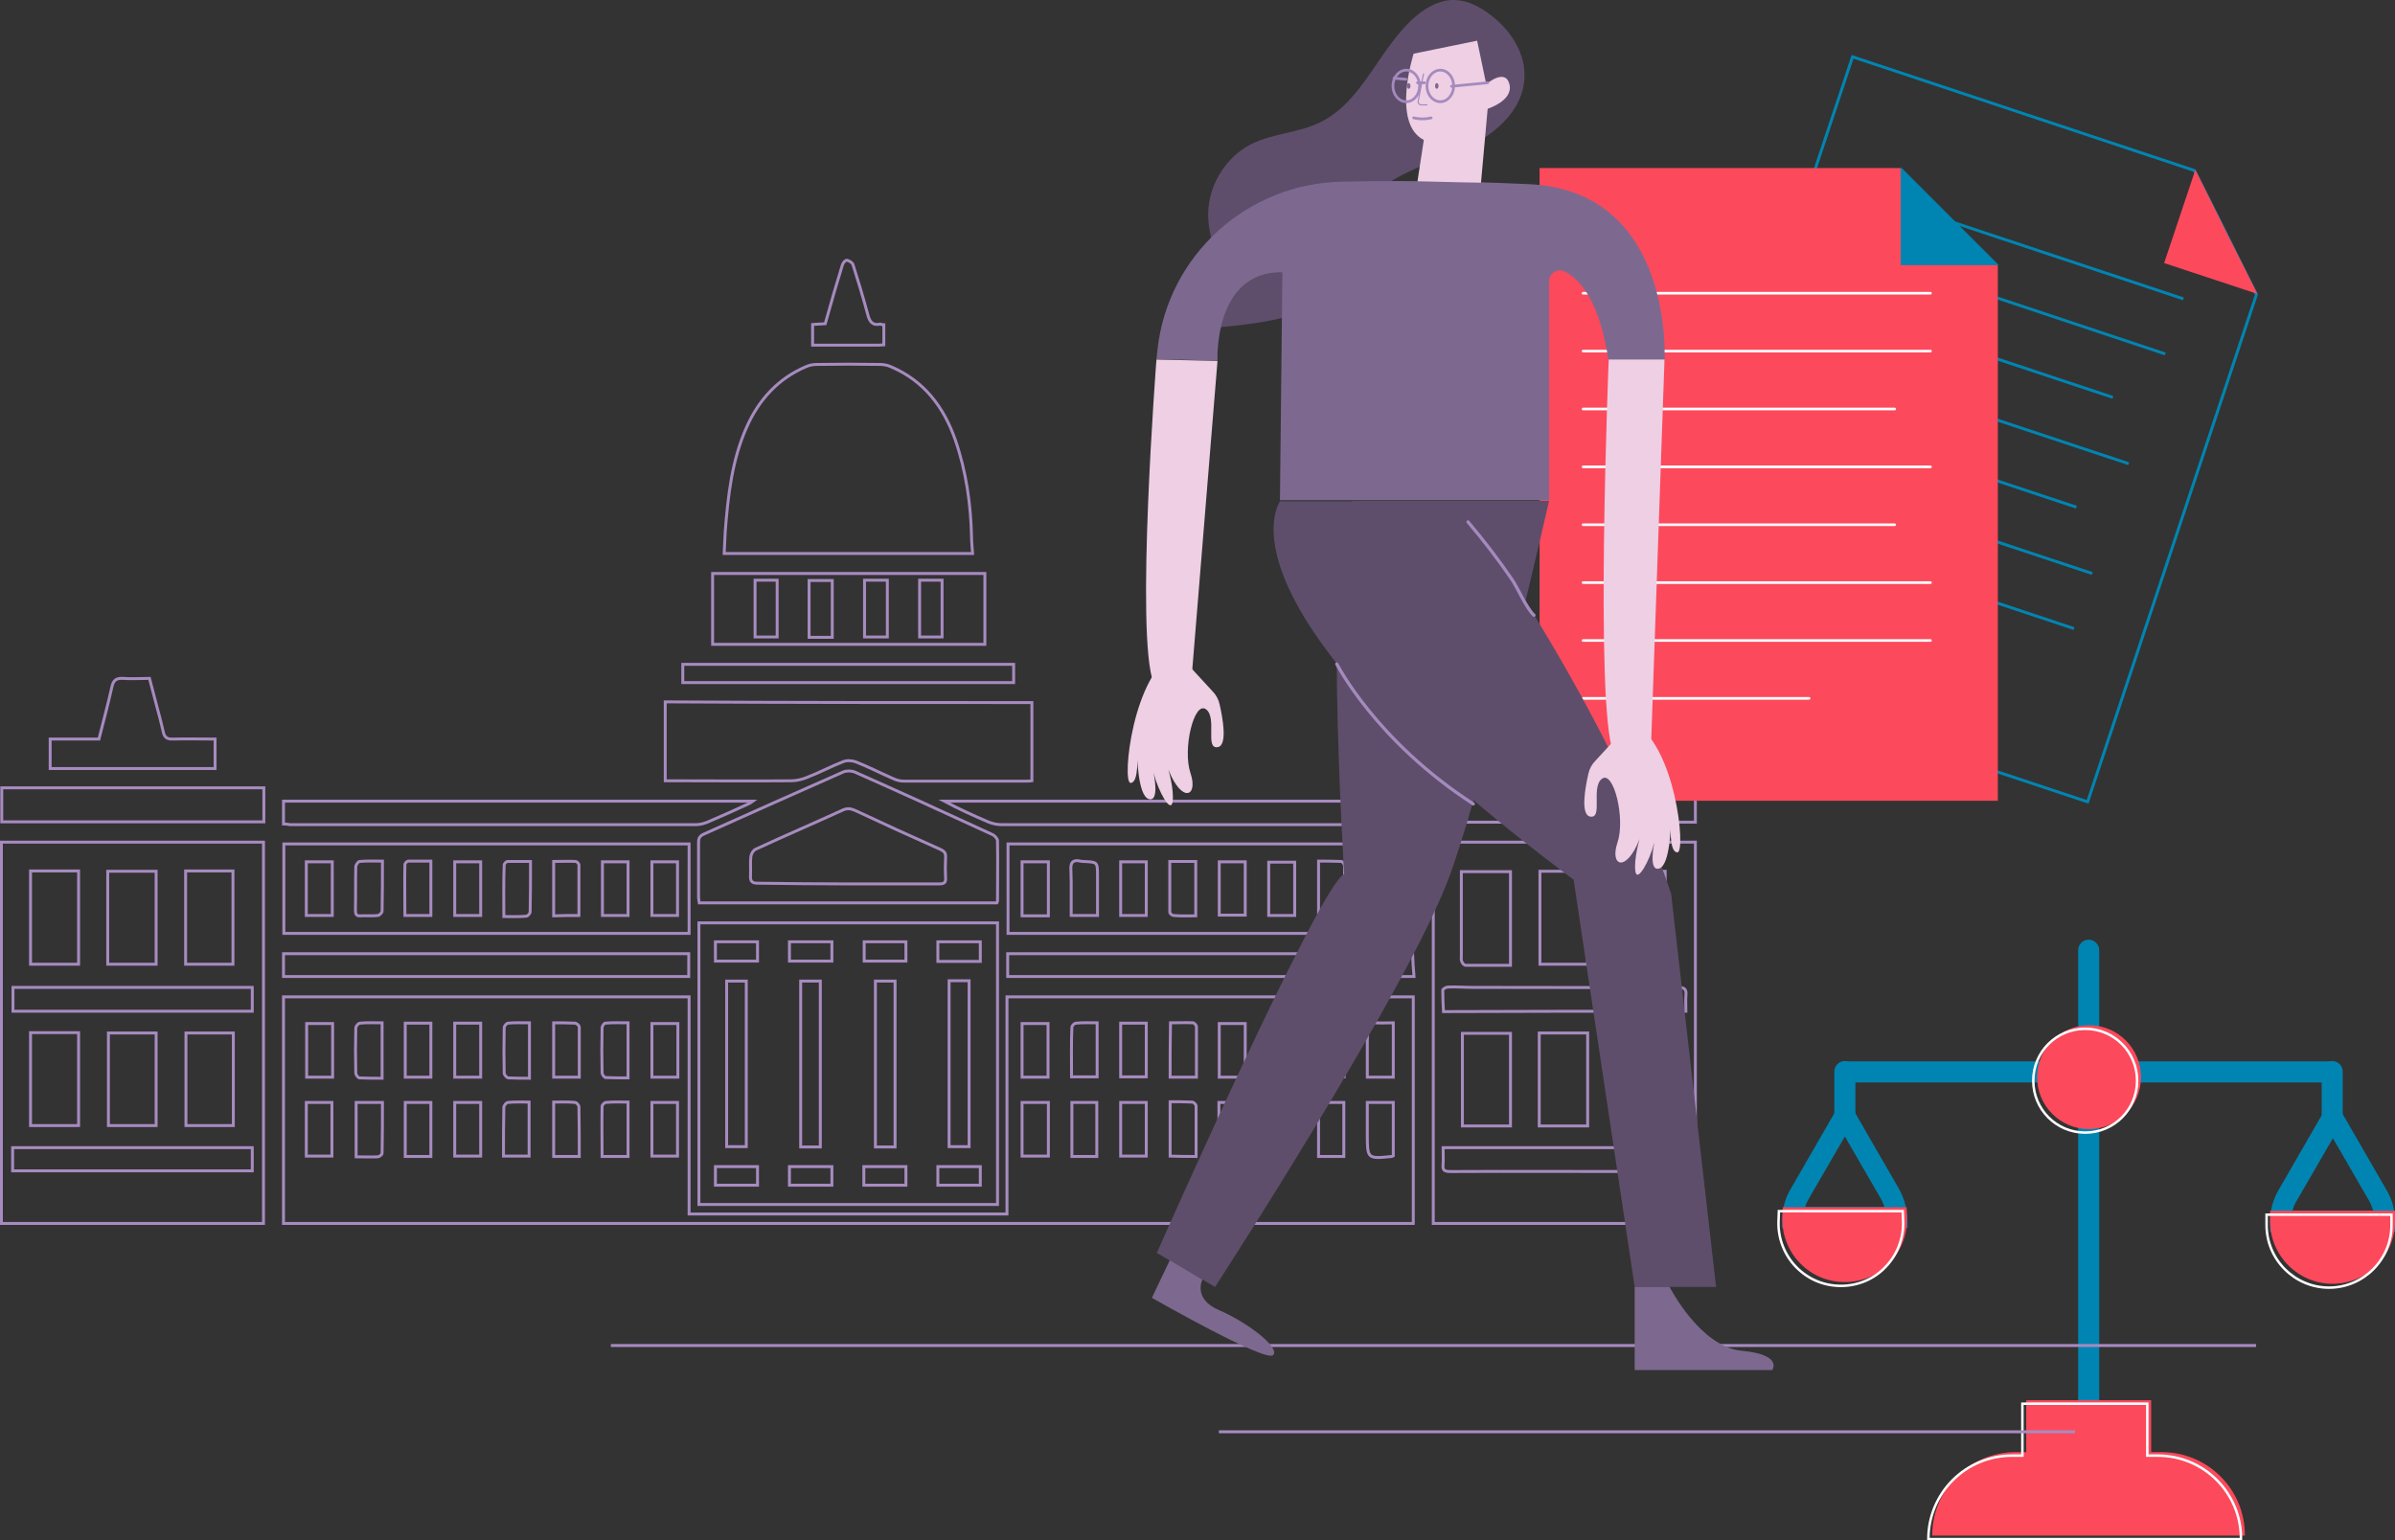 <?xml version="1.0" encoding="utf-8"?>
<!-- Generator: Adobe Illustrator 22.1.0, SVG Export Plug-In . SVG Version: 6.00 Build 0)  -->
<svg version="1.0" id="Layer_1" xmlns="http://www.w3.org/2000/svg" xmlns:xlink="http://www.w3.org/1999/xlink" x="0px" y="0px"
	 viewBox="0 0 682.6 439.1" style="enable-background:new 0 0 682.6 439.1;" xml:space="preserve">
<rect x="0" y="0" width="682.6" height="439.1" fill="#333333" stroke="none"/>
<style type="text/css">
	.st0{fill:none;stroke:#A78BC0;stroke-width:0.835;stroke-miterlimit:10;}
	.st1{fill:none;stroke:#0085B2;stroke-width:0.835;stroke-miterlimit:10;}
	.st2{fill:#FD495C;}
	.st3{fill:none;stroke:#FFFFFF;stroke-width:0.752;stroke-linecap:round;stroke-miterlimit:10;}
	.st4{fill:#0085B2;}
	.st5{fill:#B8A1CD;}
	.st6{fill:none;stroke:#FFFFFF;stroke-width:0.706;stroke-linecap:round;stroke-miterlimit:10;}
	.st7{fill:#5E4E6B;}
	.st8{fill:#7D698F;}
	.st9{fill:#EECFE4;}
	.st10{fill:none;stroke:#A58ABE;stroke-width:0.919;stroke-linecap:round;stroke-miterlimit:10;}
	.st11{fill:none;stroke:#A58ABE;stroke-width:0.769;stroke-linecap:round;stroke-miterlimit:10;}
	.st12{fill:none;stroke:#A58ABE;stroke-width:0.323;stroke-linecap:round;stroke-miterlimit:10;}
</style>
<g>
	<g>
		<g>
			<path class="st0" d="M196.4,284.2c0,20.7,0,41.2,0,61.9c30.2,0,60.3,0,90.6,0c0-20.6,0-41.2,0-61.9c38.7,0,77.2,0,115.8,0
				c0,21.5,0,43,0,64.6c-107.3,0-214.6,0-322,0c0-21.5,0-43,0-64.6C119.3,284.2,157.7,284.2,196.4,284.2z M108.9,291.6
				c-2.3,0-4.3-0.1-6.3,0.1c-0.5,0-1.2,0.9-1.2,1.4c-0.1,4.2-0.1,8.5,0,12.8c0,0.5,0.6,1.3,1,1.4c2.1,0.1,4.3,0.1,6.5,0.1
				C108.9,301.9,108.9,296.9,108.9,291.6z M101.5,314.3c0,5.3,0,10.3,0,15.5c2.2,0,4.2,0.1,6.2,0c0.4,0,1.2-0.6,1.2-1
				c0.1-4.8,0.1-9.6,0.1-14.5C106.3,314.3,104,314.3,101.5,314.3z M369,291.7c-2.5,0-4.9,0-7.3,0c0,5.2,0,10.2,0,15.3
				c2.5,0,4.9,0,7.3,0C369,301.9,369,296.9,369,291.7z M87.3,329.6c2.5,0,4.9,0,7.3,0c0-5.2,0-10.2,0-15.3c-2.5,0-4.9,0-7.3,0
				C87.3,319.5,87.3,324.5,87.3,329.6z M129.6,314.3c0,5.2,0,10.2,0,15.3c2.5,0,5,0,7.4,0c0-5.2,0-10.2,0-15.3
				C134.5,314.3,132.2,314.3,129.6,314.3z M193.1,329.6c0-5.2,0-10.2,0-15.3c-2.5,0-4.9,0-7.3,0c0,5.2,0,10.2,0,15.3
				C188.3,329.6,190.7,329.6,193.1,329.6z M298.8,314.3c-2.6,0-5,0-7.5,0c0,5.2,0,10.2,0,15.3c2.5,0,5,0,7.5,0
				C298.8,324.4,298.8,319.5,298.8,314.3z M319.4,314.3c0,5.2,0,10.2,0,15.3c2.5,0,4.9,0,7.3,0c0-5.2,0-10.2,0-15.3
				C324.2,314.3,321.8,314.3,319.4,314.3z M347.4,314.3c0,5,0,9.7,0,14.4c0,0.4,0.7,1.1,1.1,1.1c2.1,0.1,4.1,0.1,6.3,0.1
				c0-5.3,0-10.4,0-15.5C352.4,314.3,350.1,314.3,347.4,314.3z M298.7,291.8c-2.6,0-5,0-7.4,0c0,5.2,0,10.2,0,15.3
				c2.5,0,4.9,0,7.4,0C298.7,301.9,298.7,296.9,298.7,291.8z M369,329.6c0-5.2,0-10.2,0-15.3c-2.5,0-4.9,0-7.3,0
				c0,5.2,0,10.2,0,15.3C364.2,329.6,366.6,329.6,369,329.6z M137,307.1c0-5.3,0-10.3,0-15.4c-2.5,0-4.9,0-7.4,0
				c0,5.2,0,10.2,0,15.4C132.1,307.1,134.5,307.1,137,307.1z M115.5,314.3c0,5.3,0,10.2,0,15.4c2.5,0,4.9,0,7.3,0
				c0-5.2,0-10.2,0-15.4C120.3,314.3,118,314.3,115.5,314.3z M397.1,329.5c0-5,0-10.1,0-15.2c-2.5,0-4.8,0-7.4,0c0,3.2,0,6.1,0,9.1
				c0,7,0,7,7,6.3C396.8,329.7,396.9,329.6,397.1,329.5z M319.4,291.7c0,5.2,0,10.3,0,15.3c2.5,0,4.9,0,7.3,0c0-5.2,0-10.2,0-15.3
				C324.2,291.7,321.8,291.7,319.4,291.7z M347.5,307.1c2.6,0,4.9,0,7.4,0c0-5.2,0-10.2,0-15.3c-2.5,0-4.9,0-7.4,0
				C347.5,296.9,347.5,301.9,347.5,307.1z M179,314.2c-2.3,0-4.3-0.1-6.3,0.1c-0.4,0-1.1,0.7-1.1,1.1c-0.1,4.7,0,9.4,0,14.3
				c2.6,0,5,0,7.4,0C179,324.5,179,319.5,179,314.2z M143.5,329.6c2.6,0,5,0,7.3,0c0-5.2,0-10.2,0-15.4c-2.1,0-4.1-0.1-6,0.1
				c-0.5,0-1.2,0.9-1.2,1.4C143.5,320.2,143.5,324.8,143.5,329.6z M157.8,314.2c0,5.3,0,10.3,0,15.5c2.5,0,4.8,0,7.3,0
				c0-4.9,0-9.5-0.1-14.2c0-0.4-0.7-1.2-1.1-1.2C161.9,314.1,159.9,314.2,157.8,314.2z M340.9,329.7c0-4.9,0-9.6,0-14.4
				c0-0.4-0.7-1.1-1.1-1.1c-2.1-0.1-4.1-0.1-6.3-0.1c0,5.3,0,10.3,0,15.5C335.9,329.7,338.3,329.7,340.9,329.7z M333.5,307.1
				c2.6,0,4.9,0,7.5,0c0-4.9,0-9.6,0-14.4c0-0.4-0.6-1-0.9-1.1c-2.1-0.1-4.3,0-6.5,0C333.5,296.9,333.5,301.9,333.5,307.1z
				 M375.8,314.3c0,5.2,0,10.2,0,15.4c2.5,0,4.8,0,7.2,0c0-5.2,0-10.2,0-15.4C380.6,314.3,378.3,314.3,375.8,314.3z M87.4,307.1
				c2.5,0,4.9,0,7.4,0c0-5.2,0-10.2,0-15.3c-2.5,0-4.9,0-7.4,0C87.4,296.9,87.4,302,87.4,307.1z M185.8,307.1c2.6,0,5,0,7.4,0
				c0-5.2,0-10.2,0-15.3c-2.5,0-4.9,0-7.4,0C185.8,296.9,185.8,301.9,185.8,307.1z M179,291.6c-2.2,0-4.4-0.1-6.5,0.1
				c-0.3,0-0.9,0.8-0.9,1.3c-0.1,4.3-0.1,8.6,0,12.9c0,0.4,0.6,1.2,0.9,1.3c2.1,0.1,4.3,0.1,6.5,0.1C179,301.9,179,296.9,179,291.6z
				 M150.9,291.6c-2.1,0-4.1-0.1-6.1,0.1c-0.4,0-1.1,0.8-1.1,1.3c-0.1,4.3-0.1,8.6,0,13c0,0.4,0.7,1.2,1.1,1.3c2,0.1,4,0.1,6.1,0.1
				C150.9,302,150.9,297,150.9,291.6z M115.5,291.7c0,5.2,0,10.2,0,15.4c2.5,0,4.9,0,7.3,0c0-5.2,0-10.2,0-15.4
				C120.3,291.7,118,291.7,115.5,291.7z M157.8,291.6c0,5.4,0,10.4,0,15.5c2.4,0,4.8,0,7.3,0c0-4.9,0-9.6,0-14.3
				c0-0.4-0.7-1-1.1-1.1C161.9,291.6,159.9,291.6,157.8,291.6z M397.1,307.1c0-5.2,0-10.3,0-15.5c-1.8,0-3.5,0.1-5.1,0
				c-1.9-0.2-2.5,0.5-2.3,2.3c0.1,1,0,2.1,0,3.1c0,3.3,0,6.6,0,10.1C392.3,307.1,394.6,307.1,397.1,307.1z M383.1,291.7
				c-0.9,0-1.6-0.1-2.4-0.1c-5,0-5,0-5.1,4.9c0,0.2,0,0.4,0,0.6c0,3.3,0,6.6,0,9.9c2.8,0,5.1,0,7.5,0
				C383.1,301.9,383.1,296.9,383.1,291.7z M305.4,307c2.7,0,5,0,7.3,0c0-5.2,0-10.2,0-15.4c-2.1,0-4.1-0.1-6,0.1
				c-0.5,0-1.2,0.7-1.2,1.2C305.3,297.5,305.4,302.2,305.4,307z M305.5,314.3c0,5.2,0,10.2,0,15.4c2.5,0,4.8,0,7.1,0
				c0-5.2,0-10.2,0-15.4C310.1,314.3,307.9,314.3,305.5,314.3z"/>
			<path class="st0" d="M284.3,263.1c0,26.8,0,53.5,0,80.3c-28.4,0-56.7,0-85.1,0c0-26.8,0-53.5,0-80.3
				C227.5,263.1,255.8,263.1,284.3,263.1z M207.1,326.9c2,0,3.8,0,5.6,0c0-15.8,0-31.5,0-47.2c-2,0-3.7,0-5.6,0
				C207.1,295.5,207.1,311.1,207.1,326.9z M233.8,327c0-15.9,0-31.5,0-47.3c-1.9,0-3.7,0-5.6,0c0,15.8,0,31.5,0,47.3
				C230.2,327,231.9,327,233.8,327z M255.1,327c0-15.9,0-31.6,0-47.3c-2,0-3.7,0-5.6,0c0,15.8,0,31.5,0,47.3
				C251.4,327,253.1,327,255.1,327z M270.5,279.6c0,15.9,0,31.6,0,47.3c2,0,3.8,0,5.7,0c0-15.8,0-31.5,0-47.3
				C274.4,279.6,272.6,279.6,270.5,279.6z M267.3,274.1c4.1,0,8.1,0,12.1,0c0-1.9,0-3.7,0-5.6c-4.1,0-8.1,0-12.1,0
				C267.3,270.3,267.3,272.1,267.3,274.1z M237.1,268.5c-4.1,0-8,0-12.1,0c0,1.9,0,3.7,0,5.5c4.1,0,8,0,12.1,0
				C237.1,272.2,237.1,270.4,237.1,268.5z M203.9,274c4.1,0,8,0,12,0c0-1.9,0-3.7,0-5.5c-4.1,0-8,0-12,0
				C203.9,270.3,203.9,272.1,203.9,274z M246.3,268.5c0,2,0,3.8,0,5.5c4.1,0,7.9,0,11.9,0c0-1.9,0-3.6,0-5.5
				C254.2,268.5,250.3,268.5,246.3,268.5z M203.9,332.6c0,1.9,0,3.6,0,5.3c4.1,0,8,0,12,0c0-1.9,0-3.6,0-5.3
				C211.8,332.6,208,332.6,203.9,332.6z M237.1,332.6c-4.1,0-8.1,0-12.1,0c0,1.8,0,3.5,0,5.3c4.1,0,8,0,12.1,0
				C237.1,336.1,237.1,334.5,237.1,332.6z M279.4,332.6c-4.1,0-8,0-12.1,0c0,1.8,0,3.5,0,5.3c4.1,0,8,0,12.1,0
				C279.4,336.1,279.4,334.5,279.4,332.6z M258.2,332.6c-4.2,0-8,0-12,0c0,1.8,0,3.5,0,5.3c4.1,0,8,0,12,0
				C258.2,336.1,258.2,334.4,258.2,332.6z"/>
			<path class="st0" d="M0.4,240.1c24.9,0,49.7,0,74.7,0c0,36.2,0,72.4,0,108.7c-24.9,0-49.7,0-74.7,0
				C0.4,312.5,0.4,276.4,0.4,240.1z M71.9,281.5c-22.8,0-45.5,0-68.2,0c0,2.4,0,4.5,0,6.8c22.8,0,45.4,0,68.2,0
				C71.9,286,71.9,283.9,71.9,281.5z M71.9,327.2c-22.8,0-45.5,0-68.3,0c0,2.3,0,4.3,0,6.6c22.8,0,45.5,0,68.3,0
				C71.9,331.5,71.9,329.4,71.9,327.2z M30.7,248.4c0,9,0,17.7,0,26.5c4.8,0,9.2,0,13.8,0c0-8.9,0-17.7,0-26.5
				C39.9,248.4,35.4,248.4,30.7,248.4z M8.7,294.4c0,8.8,0,17.6,0,26.5c4.7,0,9.1,0,13.7,0c0-8.9,0-17.6,0-26.5
				C17.7,294.4,13.2,294.4,8.7,294.4z M66.4,274.9c0-8.9,0-17.7,0-26.6c-4.6,0-9,0-13.5,0c0,9,0,17.8,0,26.6
				C57.6,274.9,62,274.9,66.4,274.9z M8.7,248.3c0,9,0,17.7,0,26.6c4.6,0,9.1,0,13.7,0c0-8.9,0-17.7,0-26.6
				C17.7,248.3,13.3,248.3,8.7,248.3z M44.5,294.5c-4.6,0-9.1,0-13.6,0c0,8.9,0,17.6,0,26.4c4.7,0,9.1,0,13.6,0
				C44.5,312,44.5,303.3,44.5,294.5z M66.5,294.5c-4.6,0-9,0-13.5,0c0,8.9,0,17.6,0,26.4c4.6,0,9,0,13.5,0
				C66.5,312,66.5,303.3,66.5,294.5z"/>
			<path class="st0" d="M483.2,348.8c-24.9,0-49.8,0-74.7,0c0-36.3,0-72.4,0-108.7c24.9,0,49.7,0,74.7,0
				C483.2,276.2,483.2,312.4,483.2,348.8z M480.5,288.3c0-1.6-0.1-3.1,0-4.5c0.2-1.9-0.5-2.3-2.3-2.3c-19.5,0.1-38.9,0-58.4,0
				c-2.4,0-4.7-0.2-7.1-0.1c-0.5,0-1.5,0.5-1.5,0.9c0,2,0.1,4,0.2,6.1C434.4,288.3,457.3,288.3,480.5,288.3z M411.3,327.2
				c0,1.7,0.1,3.2,0,4.7c-0.2,1.7,0.3,2.1,2.1,2.1c18.6-0.1,37.1,0,55.7,0c3.7,0,7.5,0,11.4,0c0-2.5,0-4.6,0-6.8
				C457.3,327.2,434.4,327.2,411.3,327.2z M430.5,275.2c0-9.2,0-18,0-26.7c-4.6,0-9.1,0-14,0c0,8.1,0,16,0,23.9
				c0,0.6-0.1,1.2,0.1,1.7c0.2,0.5,0.7,1.1,1.1,1.1C421.8,275.2,426.1,275.2,430.5,275.2z M452.5,321c0-8.9,0-17.6,0-26.5
				c-4.7,0-9.2,0-13.8,0c0,8.9,0,17.6,0,26.5C443.4,321,447.9,321,452.5,321z M460.8,294.5c0,8.6,0,17,0,25.4c0,0.4,0.5,1.1,0.8,1.1
				c4.3,0.1,8.6,0.1,12.9,0.1c0-9,0-17.8,0-26.6C470,294.5,465.5,294.5,460.8,294.5z M452.5,274.9c0-8.9,0-17.7,0-26.5
				c-4.7,0-9.2,0-13.6,0c0,8.9,0,17.7,0,26.5C443.5,274.9,447.9,274.9,452.5,274.9z M460.9,248.4c0,8.9,0,17.7,0,26.5
				c4.6,0,9.1,0,13.7,0c0-8.9,0-17.7,0-26.5C470,248.4,465.5,248.4,460.9,248.4z M416.8,321c4.7,0,9.1,0,13.7,0c0-8.9,0-17.7,0-26.4
				c-4.7,0-9.2,0-13.7,0C416.8,303.4,416.8,312.1,416.8,321z"/>
			<path class="st0" d="M277.2,157.8c-23.5,0-47,0-70.8,0c0.1-2.1,0.2-4.2,0.3-6.3c0.8-10.2,1.9-20.3,6.1-29.7
				c3.5-7.9,9-13.9,17-17.3c0.9-0.4,2-0.6,3-0.6c6-0.1,12-0.1,18,0c1,0,2.1,0.2,3,0.6c9.5,4,15.2,11.5,18.5,21
				c3.1,9,4.4,18.3,4.6,27.7C276.9,154.7,277.1,156.2,277.2,157.8z"/>
			<path class="st0" d="M294.1,200.3c0,7.5,0,14.9,0,22.3c-0.6,0.1-1.1,0.1-1.6,0.1c-11.6,0-23.3,0-34.9,0c-1.1,0-2.2-0.3-3.2-0.8
				c-3.5-1.5-6.9-3.3-10.5-4.7c-1.1-0.4-2.6-0.5-3.7,0c-3.4,1.3-6.7,3.1-10.1,4.4c-1.4,0.6-3.1,1-4.6,1c-11.2,0.1-22.3,0-33.5,0
				c-0.8,0-1.5,0-2.4,0c0-7.6,0-15,0-22.5C224.3,200.3,259.1,200.3,294.1,200.3z"/>
			<path class="st0" d="M287.3,266.1c0-8.5,0-16.9,0-25.5c38.4,0,76.9,0,115.6,0c0,8.5,0,16.9,0,25.5
				C364.3,266.1,325.9,266.1,287.3,266.1z M397.1,261c0-5.1,0-10.2,0-15.3c-2.5,0-4.9,0-7.3,0c0,5.2,0,10.1,0,15.3
				C392.3,261,394.7,261,397.1,261z M340.8,261.1c0-5.4,0-10.4,0-15.5c-2.5,0-4.8,0-7.4,0c0,4.9,0,9.7,0,14.5c0,0.3,0.7,0.9,1,0.9
				C336.5,261.2,338.6,261.1,340.8,261.1z M347.5,260.9c2.6,0,4.9,0,7.4,0c0-5.1,0-10.1,0-15.2c-2.5,0-4.9,0-7.4,0
				C347.5,250.9,347.5,255.8,347.5,260.9z M319.4,261c2.5,0,4.9,0,7.3,0c0-5.2,0-10.1,0-15.3c-2.5,0-4.9,0-7.3,0
				C319.4,250.9,319.4,255.8,319.4,261z M375.8,261.1c2.2,0,4.4,0.1,6.5-0.1c0.3,0,0.9-0.8,0.9-1.3c0.1-4.3,0.1-8.6,0-12.9
				c0-0.4-0.6-1.2-0.9-1.2c-2.1-0.1-4.3-0.1-6.5-0.1C375.8,250.9,375.8,255.9,375.8,261.1z M369,261c0-5.2,0-10.2,0-15.2
				c-2.5,0-4.9,0-7.4,0c0,5.1,0,10.1,0,15.2C364.2,261,366.6,261,369,261z M291.3,245.7c0,5.1,0,10.2,0,15.4c2.6,0,4.9,0,7.5,0
				c0-5.2,0-10.2,0-15.4C296.2,245.7,293.8,245.7,291.3,245.7z M312.8,261c0-3.9,0-7.6,0-11.3c0-4,0-3.9-4-4.1c-0.5,0-1-0.1-1.4-0.2
				c-1.5-0.2-2.2,0.5-2.2,2c0,1.3,0.1,2.6,0.1,4c0,3.2,0,6.4,0,9.6C307.9,261,310.2,261,312.8,261z"/>
			<path class="st0" d="M80.9,240.6c38.6,0,77,0,115.5,0c0,8.6,0,17,0,25.5c-38.5,0-76.9,0-115.5,0
				C80.9,257.7,80.9,249.3,80.9,240.6z M109,245.5c-2.4,0-4.4-0.1-6.5,0.1c-0.4,0-1.1,1-1.1,1.5c-0.1,4.2,0,8.4-0.1,12.5
				c0,1,0.3,1.6,1.4,1.5c1.7-0.1,3.3,0.1,5-0.1c0.4,0,1.2-0.8,1.2-1.2C109,255.2,109,250.6,109,245.5z M179,245.7
				c-2.5,0-4.9,0-7.3,0c0,5.2,0,10.2,0,15.3c2.5,0,4.8,0,7.3,0C179,255.9,179,250.9,179,245.7z M193.1,261c0-5.2,0-10.2,0-15.3
				c-2.5,0-4.8,0-7.3,0c0,5.2,0,10.2,0,15.3C188.3,261,190.7,261,193.1,261z M143.6,261.3c2.3,0,4.3,0.1,6.4-0.1
				c0.4,0,1.1-0.8,1.1-1.2c0.1-4.7,0.1-9.4,0.1-14.4c-2.4,0-4.5,0-6.5,0c-0.4,0-1,0.6-1,1C143.5,251.3,143.6,256,143.6,261.3z
				 M122.8,261c0-5.2,0-10.3,0-15.5c-2.2,0-4.3,0-6.4,0c-0.4,0-1,0.6-1,1c-0.1,4.8,0,9.5,0,14.5C118,261,120.3,261,122.8,261z
				 M87.3,261c2.5,0,4.9,0,7.4,0c0-5.2,0-10.2,0-15.3c-2.5,0-4.9,0-7.4,0C87.3,250.9,87.3,255.9,87.3,261z M165,261
				c0-4.8,0-9.6,0-14.4c0-0.4-0.6-1-0.9-1c-2.1-0.1-4.1,0-6.3,0c0,5.3,0,10.3,0,15.5C160.3,261,162.7,261,165,261z M137,245.7
				c-2.5,0-4.9,0-7.4,0c0,5.1,0,10.2,0,15.3c2.5,0,4.9,0,7.4,0C137,255.8,137,250.8,137,245.7z"/>
			<path class="st0" d="M284.1,257.4c-28.2,0-56.5,0-84.8,0c-0.1-0.6-0.2-1.1-0.2-1.6c0-5.2,0-10.5,0-15.7c0-1.2,0.4-1.8,1.5-2.3
				c13.2-5.9,26.5-11.9,39.7-17.7c0.9-0.4,2.3-0.4,3.3,0c13.1,5.8,26.2,11.8,39.2,17.8c0.7,0.3,1.5,1.2,1.5,1.8
				c0.1,5.7,0,11.4,0,17.2C284.3,257,284.2,257.2,284.1,257.4z M241.6,252C241.6,252,241.6,252,241.6,252c8.7,0,17.4,0,26.1,0
				c1.4,0,1.9-0.4,1.8-1.7c-0.1-1.9-0.1-3.9,0-5.9c0.1-1.3-0.5-1.8-1.6-2.3c-8.1-3.6-16.2-7.3-24.3-11.1c-1.2-0.5-2.1-0.6-3.3-0.1
				c-8.3,3.8-16.7,7.4-24.9,11.2c-0.7,0.3-1.3,1.3-1.4,2.1c-0.2,1.8,0,3.6-0.1,5.4c-0.1,1.8,0.5,2.2,2.2,2.2
				C224.6,251.9,233.1,252,241.6,252z"/>
			<path class="st0" d="M280.7,163.5c0,6.8,0,13.4,0,20.2c-25.9,0-51.6,0-77.6,0c0-6.7,0-13.3,0-20.2
				C228.8,163.5,254.7,163.5,280.7,163.5z M246.4,181.6c2.3,0,4.4,0,6.5,0c0-5.4,0-10.8,0-16.2c-2.3,0-4.3,0-6.5,0
				C246.4,170.9,246.4,176.2,246.4,181.6z M237.2,181.7c0-5.5,0-10.9,0-16.2c-2.3,0-4.4,0-6.6,0c0,5.5,0,10.8,0,16.2
				C232.9,181.7,235,181.7,237.2,181.7z M215.2,165.4c0,5.6,0,10.9,0,16.2c2.2,0,4.2,0,6.3,0c0-5.5,0-10.8,0-16.2
				C219.3,165.4,217.3,165.4,215.2,165.4z M262.1,181.6c2.2,0,4.3,0,6.4,0c0-5.4,0-10.8,0-16.2c-2.2,0-4.3,0-6.4,0
				C262.1,170.9,262.1,176.1,262.1,181.6z"/>
			<path class="st0" d="M402.8,228.4c0,2.2,0,4.3,0,6.7c-0.8,0-1.6,0-2.3,0c-38.4,0-76.7,0-115.1,0c-1.3,0-2.6-0.3-3.8-0.8
				c-4.2-1.8-8.4-3.7-12.5-5.9C313.6,228.4,358.2,228.4,402.8,228.4z"/>
			<path class="st0" d="M80.8,234.9c0-2.2,0-4.3,0-6.5c44.6,0,89.1,0,133.8,0c-0.4,0.3-0.7,0.5-1.1,0.7c-3.9,1.8-7.9,3.6-11.9,5.3
				c-1,0.4-2.1,0.7-3.2,0.7c-38.6,0-77.2,0-115.8,0C82.1,235,81.5,234.9,80.8,234.9z"/>
			<path class="st0" d="M196.3,271.9c0,2.2,0,4.3,0,6.5c-38.5,0-76.9,0-115.5,0c0-2.2,0-4.3,0-6.5
				C119.3,271.9,157.7,271.9,196.3,271.9z"/>
			<path class="st0" d="M402.6,271.9c0.1,2.3,0.2,4.4,0.4,6.5c-38.8,0-77.3,0-115.8,0c0-2.2,0-4.3,0-6.5
				C325.6,271.9,364,271.9,402.6,271.9z"/>
			<path class="st0" d="M483.2,224.7c0,3.3,0,6.4,0,9.7c-24.9,0-49.7,0-74.7,0c0-3.2,0-6.3,0-9.7
				C433.4,224.7,458.2,224.7,483.2,224.7z"/>
			<path class="st0" d="M75.2,224.6c0,3.3,0,6.4,0,9.7c-24.9,0-49.8,0-74.7,0c0-3.2,0-6.4,0-9.7C25.3,224.6,50.1,224.6,75.2,224.6z"
				/>
			<path class="st0" d="M455.4,210.6c4.6,0,9.1,0,13.8,0c0,2.9,0,5.6,0,8.5c-15.6,0-31.2,0-46.9,0c0-2.8,0-5.5,0-8.4
				c4.6,0,9.2,0,14,0c1.2-4.7,2.4-9.3,3.5-13.8c0.9-3.4,0.8-3.4,4.4-3.4c1.7,0,3.4,0.1,5,0c1.2-0.1,1.7,0.3,2,1.5
				c1.1,4.6,2.4,9.2,3.6,13.8C455,209.3,455.2,209.9,455.4,210.6z"/>
			<path class="st0" d="M61.3,210.7c0,3,0,5.6,0,8.4c-15.6,0-31.2,0-47,0c0-2.7,0-5.5,0-8.4c4.7,0,9.3,0,13.9,0
				c1.3-5.1,2.6-10,3.7-14.9c0.4-1.8,1.2-2.5,3.1-2.4c2.4,0.2,4.9,0,7.6,0c0.7,2.8,1.5,5.6,2.2,8.4c0.6,2.2,1.2,4.4,1.7,6.7
				c0.3,1.6,1,2.3,2.8,2.2C53.3,210.6,57.2,210.7,61.3,210.7z"/>
			<path class="st0" d="M194.6,194.6c0-1.8,0-3.5,0-5.2c31.5,0,62.8,0,94.3,0c0,1.7,0,3.4,0,5.2
				C257.6,194.6,226.2,194.6,194.6,194.6z"/>
			<path class="st0" d="M251.9,92.6c0,1.9,0,3.8,0,5.7c-0.5,0-0.9,0.1-1.3,0.1c-6.3,0-12.5,0-19,0c0-2,0-3.8,0-5.9
				c1.1-0.1,2.3-0.1,3.6-0.2c0.8-2.9,1.7-5.9,2.5-8.8c0.8-2.7,1.6-5.4,2.4-8c0.2-0.6,0.9-1.4,1.3-1.3c0.6,0.1,1.5,0.7,1.7,1.2
				c1.5,4.7,2.9,9.4,4.2,14.2c0.5,2,1.3,3.3,3.6,2.8C251.2,92.5,251.5,92.6,251.9,92.6z"/>
		</g>
	</g>
	<g>
		<g>
			<path class="st1" d="M643.1,84l-9.8-19.7l-7.9-15.7L528,16.2l-57,171.2l124,41.2L643.1,84z"/>
			<line class="st1" x1="528.4" y1="54" x2="622.3" y2="85.2"/>
			<line class="st1" x1="523.2" y1="69.6" x2="617.1" y2="100.9"/>
			<line class="st1" x1="518" y1="85.3" x2="602.2" y2="113.3"/>
			<line class="st1" x1="512.8" y1="101" x2="606.7" y2="132.2"/>
			<line class="st1" x1="507.6" y1="116.6" x2="591.8" y2="144.6"/>
			<line class="st1" x1="502.4" y1="132.3" x2="596.3" y2="163.5"/>
			<line class="st1" x1="497.2" y1="147.9" x2="591.1" y2="179.2"/>
			<line class="st1" x1="492" y1="163.6" x2="553.1" y2="183.9"/>
			<path class="st2" d="M616.8,75l26.6,8.8l-7.9-15.7l-9.8-19.7L616.8,75z"/>
		</g>
		<g>
			<path class="st2" d="M569.5,75.9l-15.6-15.6l-12.4-12.4H438.8v180.4h130.6V75.9z"/>
			<line class="st3" x1="451.2" y1="83.6" x2="550.2" y2="83.6"/>
			<line class="st3" x1="451.2" y1="100.1" x2="550.2" y2="100.1"/>
			<line class="st3" x1="451.2" y1="116.6" x2="540" y2="116.6"/>
			<line class="st3" x1="451.2" y1="133.1" x2="550.2" y2="133.1"/>
			<line class="st3" x1="451.2" y1="149.6" x2="540" y2="149.6"/>
			<line class="st3" x1="451.2" y1="166.1" x2="550.2" y2="166.1"/>
			<line class="st3" x1="451.2" y1="182.6" x2="550.2" y2="182.6"/>
			<line class="st3" x1="451.2" y1="199.1" x2="515.6" y2="199.1"/>
			<path class="st4" d="M541.7,75.6h28l-12.4-12.4l-15.6-15.6V75.6z"/>
		</g>
	</g>
	<g id="XMLID_1_">
		<path id="XMLID_16_" class="st4" d="M595.3,402.1c-1.6,0-3-1.3-3-3v-77.2c0-1.6,1.3-3,3-3c1.6,0,3,1.3,3,3v77.2
			C598.3,400.8,596.9,402.1,595.3,402.1"/>
		<path id="XMLID_15_" class="st4" d="M523.4,305.6c0-1.6,1.3-3,3-3h77.2c1.6,0,3,1.3,3,3s-1.3,3-3,3h-77.2
			C524.7,308.5,523.4,307.2,523.4,305.6"/>
		<path id="XMLID_14_" class="st4" d="M584.2,305.6c0-1.6,1.3-3,3-3h77.2c1.6,0,3,1.3,3,3s-1.3,3-3,3h-77.2
			C585.6,308.5,584.2,307.2,584.2,305.6"/>
		<path id="XMLID_13_" class="st4" d="M595.3,295.2c-1.6,0-3-1.3-3-3v-21.3c0-1.6,1.3-3,3-3c1.6,0,3,1.3,3,3v21.3
			C598.3,293.9,596.9,295.2,595.3,295.2"/>
		<path id="XMLID_12_" class="st4" d="M525.8,320.4c-1.6,0-3-1.3-3-3v-11.9c0-1.6,1.3-3,3-3s3,1.3,3,3v11.9
			C528.7,319,527.4,320.4,525.8,320.4"/>
		<path id="XMLID_11_" class="st4" d="M664.7,320.4c-1.6,0-3-1.3-3-3v-11.9c0-1.6,1.3-3,3-3c1.6,0,3,1.3,3,3v11.9
			C667.6,319,666.3,320.4,664.7,320.4"/>
		<path id="XMLID_10_" class="st4" d="M682.6,351.2H647v-3c0-3.1,0.8-6.1,2.4-8.9l15.4-26.7l15.4,26.7c1.6,2.7,2.4,5.7,2.4,8.9
			L682.6,351.2z M653.4,345.2h23c-0.3-1-0.7-2-1.2-2.9l-10.3-17.8l-10.3,17.8C654,343.2,653.6,344.2,653.4,345.2"/>
		<path id="XMLID_9_" class="st5" d="M650,348.2c0,7.7,6.2,14.8,14.8,14.8s14.8-7.1,14.8-14.8H650z"/>
		<path id="XMLID_8_" class="st2" d="M664.8,366c-9.8,0-17.8-8-17.8-17.8v-3h35.6v3C682.6,358,674.7,366,664.8,366"/>
		<path id="XMLID_7_" class="st4" d="M543.7,350.1h-35.8l0.1-3.1c0.1-2.9,0.9-5.6,2.4-8.1l15.4-26.7l15.4,26.7
			c1.4,2.5,2.2,5.2,2.4,8.1L543.7,350.1z M514.5,344.1h22.6c-0.3-0.8-0.6-1.6-1-2.3L525.8,324l-10.3,17.8
			C515.1,342.5,514.7,343.3,514.5,344.1"/>
		<path id="XMLID_6_" class="st2" d="M525.8,365.5c-4.9,0-9.4-1.9-12.8-5.4c-3.4-3.5-5.2-8.3-5-13.1l0.1-2.8h35.3l0.1,2.8
			c0.2,4.8-1.6,9.6-5,13.1C535.2,363.6,530.7,365.5,525.8,365.5"/>
		<path class="st2" d="M616.1,414h-3v-14.8h-35.6V414h-3c-13.1,0-23.8,10.6-23.8,23.8h89.1C639.9,424.6,629.2,414,616.1,414z"/>
		<path id="XMLID_5_" class="st2" d="M610.2,307.1c0,8.2-6.6,14.8-14.8,14.8s-14.8-6.6-14.8-14.8c0-8.2,6.6-14.8,14.8-14.8
			S610.2,298.9,610.2,307.1"/>
		<path id="XMLID_4_" class="st6" d="M663.8,367.1c-9.8,0-17.8-8-17.8-17.8v-3h35.6v3C681.6,359.1,673.6,367.1,663.8,367.1"/>
		<path id="XMLID_3_" class="st6" d="M524.7,366.6c-4.9,0-9.4-1.9-12.8-5.4c-3.4-3.5-5.2-8.3-5-13.1l0.1-2.8h35.3l0.1,2.8
			c0.2,4.8-1.6,9.6-5,13.1C534.2,364.6,529.6,366.6,524.7,366.6"/>
		<path class="st6" d="M615,415h-3v-14.8h-35.6V415h-3c-13.1,0-23.8,10.6-23.8,23.8h89.1C638.8,425.7,628.2,415,615,415z"/>
		<path id="XMLID_2_" class="st6" d="M609.1,308.1c0,8.2-6.6,14.8-14.8,14.8c-8.2,0-14.8-6.6-14.8-14.8c0-8.2,6.6-14.8,14.8-14.8
			C602.5,293.3,609.1,299.9,609.1,308.1"/>
	</g>
	<line class="st0" x1="174.1" y1="383.6" x2="643" y2="383.6"/>
	<line class="st0" x1="347.4" y1="408.2" x2="591.4" y2="408.2"/>
	<g>
		<path class="st7" d="M423.8,3.5c-2.7-1.9-5.8-3.4-9.2-3.5c-4-0.1-7.8,1.9-10.9,4.5c-10.6,8.9-15.1,24.4-27.5,30.4
			c-6.1,3-13.3,3.1-19.4,6.1c-7.9,3.9-13.1,12.9-12.4,21.8c0.3,3.9,1.6,7.8,1.6,11.8c-0.1,3.8-1.3,7.6-2.9,10.8
			c-1.8,3.8,1.2,8.2,5.4,7.8c12.9-1.1,33.4-4.4,34.8-14.4c0.7-5.2,0.6-10.6,2.5-15.4c2.7-6.8,9.2-11.4,15.8-14.5
			c6.6-3.1,13.8-5.1,20.1-8.8c6.3-3.7,12-9.6,12.7-16.9C435.3,15.4,430.3,8,423.8,3.5z"/>
		<g>
			<path class="st7" d="M441.5,142.8c0,0-16.6,73.5-27.9,105.7s-67.3,118.4-67.3,118.4l-16.6-9.7c0,0,46.4-104.9,53.4-108
				c0,0-6.2-101,2.5-106.4H441.5z"/>
			<path class="st8" d="M441.5,142.8V80.2c0-2.3,2.4-3.8,4.4-2.8c4.1,2,10,7.9,12.6,25.8h15.9c0,0,3.1-48.8-38.7-50.7
				c-21.5-1-40.2-1-53.2-0.7c-27,0.5-49.6,20.9-52.6,47.8c-0.1,0.9-0.2,1.9-0.3,2.8l17.4,0.4c0,0-1.2-25.5,18.5-25.2l-0.7,65H441.5z
				"/>
			<path class="st9" d="M422.1,52.1l1.9-21.1c0,0,7.4-2.3,6.2-7s-6.6,0-6.6,0L421,11.6l-18.1,3.7c0,0-6.4,19.9,2.9,24.6L404,51.7
				L422.1,52.1z"/>
			<path class="st8" d="M465.9,366.8v23.8h39.2c0,0,3.2-4.4-8.7-5.5s-20.6-18.3-20.6-18.3H465.9z"/>
			<path class="st8" d="M342.7,364.8c0,0-2.8,5.5,4.7,8.7c7.5,3.2,17.4,10.4,15.5,12.8S328.3,370,328.3,370l5.1-10.7L342.7,364.8z"
				/>
			<path class="st9" d="M329.6,102.5c0,0-6.1,79.1-0.8,92.2h10.7l7.5-91.8L329.6,102.5z"/>
			<path class="st9" d="M458.5,102.5c0,0-4,98.9,1.3,111.9h10.7l3.9-111.9H458.5z"/>
			<path class="st7" d="M364.9,142.8c0,0-22.1,29,83.6,108l17.4,116.1h23.2l-12.8-112c0,0-13.9-45.9-60.4-112H364.9z"/>
		</g>
		<path class="st10" d="M381,189.3c0,0,11.1,21.9,38.9,39.9"/>
		<ellipse class="st11" cx="400.8" cy="24.5" rx="3.8" ry="4.5"/>
		<ellipse class="st11" cx="410.5" cy="24.5" rx="3.8" ry="4.5"/>
		<line class="st11" x1="413.7" y1="24.6" x2="424" y2="23.6"/>
		<line class="st11" x1="406" y1="23.6" x2="404" y2="23.6"/>
		<line class="st11" x1="397.3" y1="22.3" x2="400.7" y2="22.6"/>
		<ellipse class="st8" cx="401.5" cy="24.5" rx="0.5" ry="0.8"/>
		<ellipse class="st8" cx="409.5" cy="24.5" rx="0.5" ry="0.8"/>
		<path class="st11" d="M402.9,33.6c1.6,0.4,3.4,0.4,5,0"/>
		<path class="st12" d="M405.7,21.1l-1.5,7.7c-0.1,0.6,0.3,1.1,0.9,1.1h1.6"/>
		<path class="st9" d="M454.7,216.9c-1,1-1.7,2.3-2,3.7c-0.9,3.9-2.3,11.7,0.5,12.2c3.8,0.7,0.1-8.4,3.4-10.8s6.7,11.4,4.4,18.2
			s2.5,8.7,6.3-1c0,0-1.7,5.8-1.2,9.2c0.5,3.4,4-2.8,5.4-8.2c0,0-1.8,8.4,1.4,7.4c3.2-1,3.3-13,3.3-13s-0.6,8.5,1.9,8.4
			c2.5-0.1-0.6-31.3-13.1-37.3L454.7,216.9z"/>
		<path class="st9" d="M345.6,197.1c1,1,1.7,2.3,2,3.7c0.9,3.9,2.3,11.7-0.5,12.2c-3.8,0.7-0.1-8.4-3.4-10.8
			c-3.4-2.4-6.7,11.4-4.4,18.2s-2.5,8.7-6.3-1c0,0,1.7,5.8,1.2,9.2c-0.5,3.4-4-2.8-5.4-8.2c0,0,1.8,8.4-1.4,7.4
			c-3.2-1-3.3-13-3.3-13s0.6,8.5-1.9,8.4c-2.5-0.1,0.6-31.3,13.1-37.3L345.6,197.1z"/>
		<path class="st10" d="M418.4,148.8c4.5,5.3,8.7,10.8,12.6,16.5c1.6,2.4,4.1,8.2,6.2,10.1"/>
	</g>
</g>
</svg>
